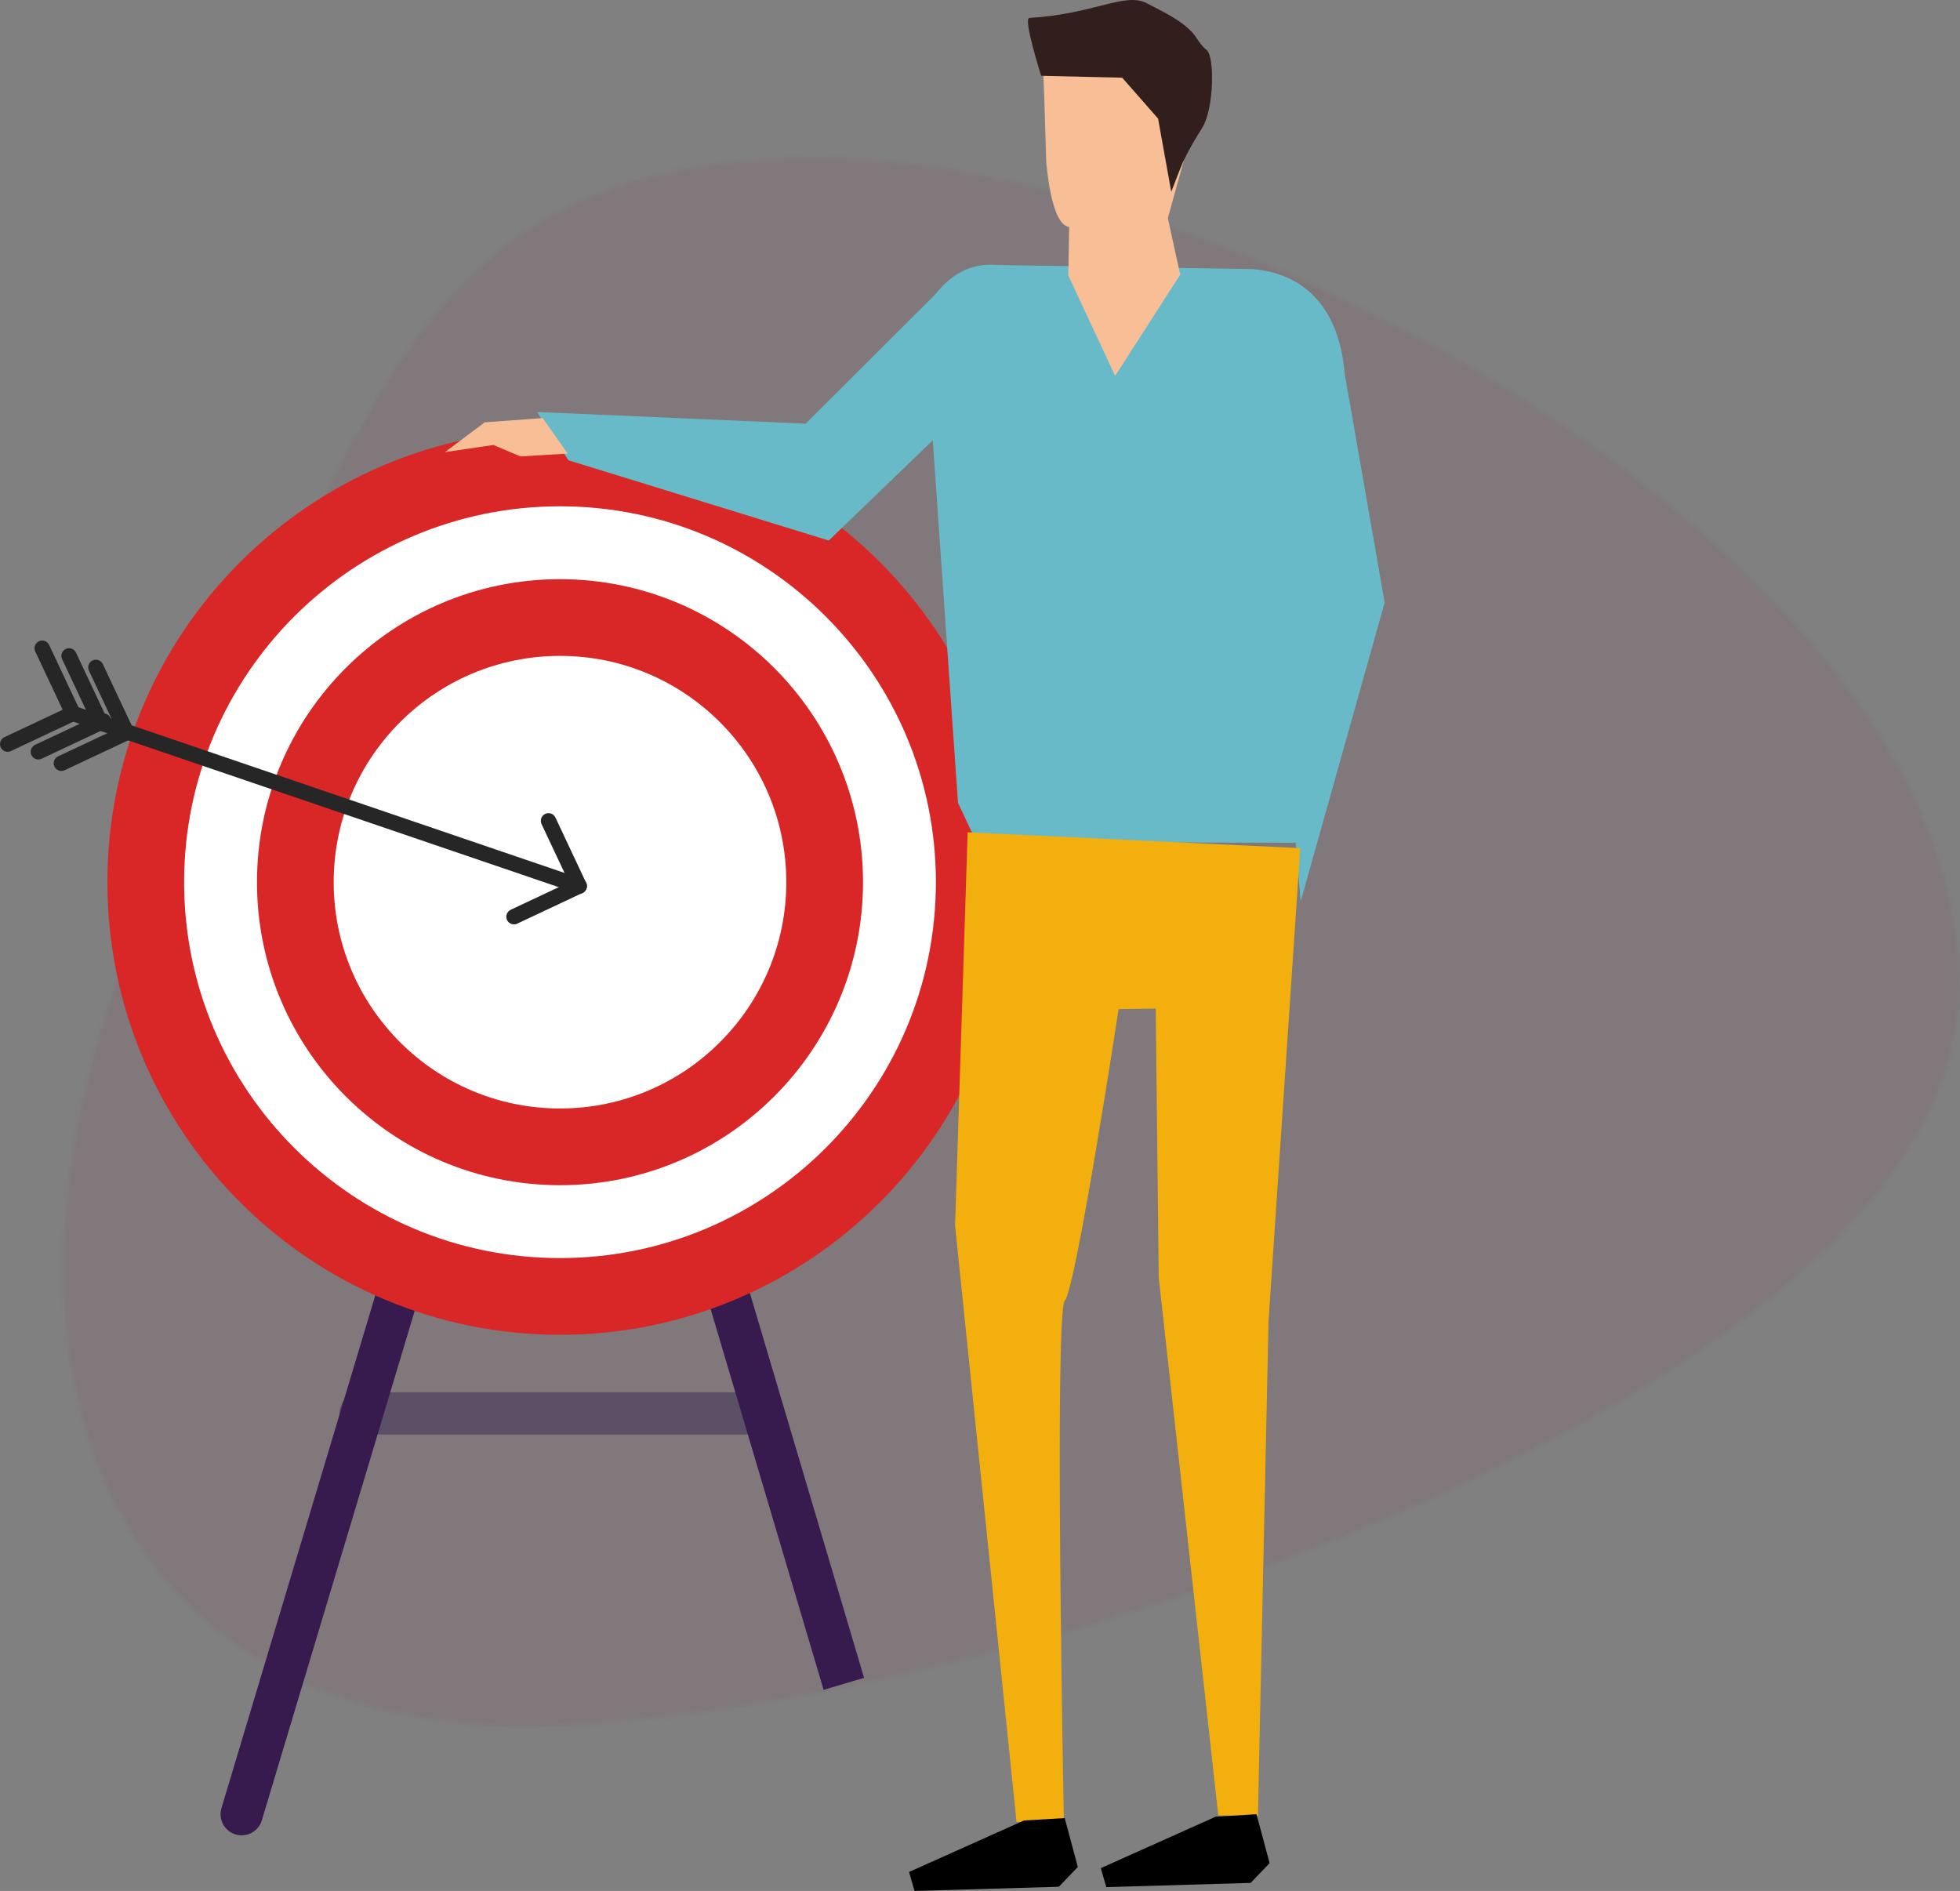 <?xml version="1.0" encoding="UTF-8"?>
<svg width="511px" height="493px" viewBox="0 0 511 493" version="1.1" xmlns="http://www.w3.org/2000/svg" xmlns:xlink="http://www.w3.org/1999/xlink">
    <rect x="0" y="0" width="511" height="493" fill="#808080" stroke="none"/>
    <!-- Generator: Sketch 53.2 (72643) - https://sketchapp.com -->
    <title>Group 26</title>
    <desc>Created with Sketch.</desc>
    <defs>
        <path d="M120.535,408.96 C228.886,408.96 494.813,325.605 494.813,215.795 C494.813,105.985 305.883,0.27 197.532,0.27 C89.181,0.27 79.437,68.465 24.484,190.101 C-30.469,311.737 12.183,408.96 120.535,408.96 Z" id="path-1"></path>
    </defs>
    <g id="Page-1" stroke="none" stroke-width="1" fill="none" fill-rule="evenodd">
        <g id="Accueil" transform="translate(-885, -257)">
            <g id="Group-26" transform="translate(887, 257)">
                <g id="Group-3" transform="translate(14, 41)">
                    <mask id="mask-2" fill="white">
                        <use xlink:href="#path-1"></use>
                    </mask>
                    <g id="Clip-2"></g>
                    <polygon id="Fill-1" fill-opacity="0.071" fill="#80173C" mask="url(#mask-2)" points="-2.992 412.474 498.318 412.474 498.318 -3.244 -2.992 -3.244"></polygon>
                </g>
                <path d="M92,368.5 L196,368.5" id="Stroke-4" stroke="#5B5065" stroke-width="11" stroke-linecap="round" stroke-linejoin="round"></path>
                <path d="M145,193 L61,473" id="Stroke-5" stroke="#371B4F" stroke-width="11" stroke-linecap="round" stroke-linejoin="round"></path>
                <path d="M218,193 L145,439" id="Stroke-5" stroke="#371B4F" stroke-width="11" stroke-linejoin="round" transform="translate(181.5, 316) scale(-1, 1) translate(-181.5, -316) "></path>
                <path d="M144,122 C203.607,122 252,170.393 252,230 C252,289.606 203.607,338 144,338 C84.393,338 36,289.606 36,230 C36,170.393 84.393,122 144,122 Z" id="Fill-6" fill="#FFFFFF"></path>
                <path d="M144,122 C203.607,122 252,170.393 252,230 C252,289.606 203.607,338 144,338 C84.393,338 36,289.606 36,230 C36,170.393 84.393,122 144,122 Z" id="Stroke-7" stroke="#D92626" stroke-width="20" stroke-linecap="round" stroke-linejoin="round"></path>
                <path d="M144,161 C182.082,161 213,191.918 213,230 C213,268.082 182.082,299 144,299 C105.918,299 75,268.082 75,230 C75,191.918 105.918,161 144,161 Z" id="Fill-8" fill="#FFFFFF"></path>
                <path d="M144,161 C182.082,161 213,191.918 213,230 C213,268.082 182.082,299 144,299 C105.918,299 75,268.082 75,230 C75,191.918 105.918,161 144,161 Z" id="Stroke-9" stroke="#D92626" stroke-width="20" stroke-linecap="round" stroke-linejoin="round"></path>
                <path d="M149,231 L17,186" id="Stroke-10" stroke="#262626" stroke-width="4" stroke-linecap="round" stroke-linejoin="round"></path>
                <path d="M149,231 L132,239" id="Stroke-11" stroke="#262626" stroke-width="4" stroke-linecap="round" stroke-linejoin="round"></path>
                <path d="M17,186 L0,194" id="Stroke-12" stroke="#262626" stroke-width="4" stroke-linecap="round" stroke-linejoin="round"></path>
                <path d="M25,188 L8,196" id="Stroke-13" stroke="#262626" stroke-width="4" stroke-linecap="round" stroke-linejoin="round"></path>
                <path d="M31,191 L14,199" id="Stroke-14" stroke="#262626" stroke-width="4" stroke-linecap="round" stroke-linejoin="round"></path>
                <path d="M149,231 L141,214" id="Stroke-15" stroke="#262626" stroke-width="4" stroke-linecap="round" stroke-linejoin="round"></path>
                <path d="M17,186 L9,169" id="Stroke-16" stroke="#262626" stroke-width="4" stroke-linecap="round" stroke-linejoin="round"></path>
                <path d="M24,188 L16,171" id="Stroke-17" stroke="#262626" stroke-width="4" stroke-linecap="round" stroke-linejoin="round"></path>
                <path d="M31,191 L23,174" id="Stroke-18" stroke="#262626" stroke-width="4" stroke-linecap="round" stroke-linejoin="round"></path>
                <path d="M252.588,219.557 L247.765,209.323 L241.186,114.8 L214.072,140.924 L146.183,119.998 L138,107.418 L208.043,110.457 L241.726,76.868 C245.846,71.714 250.931,68.39 258.142,69.094 L324.748,70.167 C337.369,71.269 347.068,79.53 348.554,97.277 L359,157.104 L337.106,235 L335.827,219.716" id="Fill-19" fill="#69BAC9"></path>
                <path d="M263.027,475 L247,319.535 L250.278,217 L337,221.124 L328.725,344.465 L325.955,473.514 L315.623,473.288 L300.096,333.095 L299.309,262.954 L289.641,263.089 C289.641,263.089 278.477,336.114 275.629,339.07 C272.781,342.026 275.367,474.907 275.367,474.907 L263.027,475 Z" id="Fill-20" fill="#F2AF0D"></path>
                <polygon id="Fill-21" fill="#F8BE96" points="146 118.258 139.485 109 124.386 110.105 114 117.878 126.63 116.01 133.688 119"></polygon>
                <path d="M276.519,71.818 L288.733,98 L305.697,71.599 L302.478,56.85 L307.392,39.111 C313.62,24.14 307.94,10.423 298.302,8.118 C282.341,4.303 269.891,10.825 270.001,18.983 L270.239,25.157 L270.764,41.972 C270.764,41.972 271.876,58.64 276.732,59.164 L276.519,71.818 Z" id="Fill-22" fill="#F8BE96"></path>
                <path d="M269.451,19.768 L290.57,20.256 L299.928,30.915 L303.362,50 C303.362,50 306.129,42.842 306.404,42.275 C308.367,38.225 309.374,36.666 311.448,33.303 C314.56,28.257 314.676,14.632 312.608,13.054 C310.672,11.576 310.169,9.774 308.548,8.138 C305.404,4.966 301.129,3.039 297.063,0.881 C291.29,-2.185 283.504,3.655 266.35,4.679 C264.695,4.777 269.451,19.768 269.451,19.768 Z" id="Fill-23" fill="#331E1E"></path>
                <polygon id="Fill-24" fill="#000000" points="264.957 474.632 235 488.054 236.427 493 274.062 491.903 279 486.749 275.585 474"></polygon>
                <polygon id="Fill-25" fill="#000000" points="314.957 473.632 285 487.054 286.427 492 324.062 490.903 329 485.749 325.585 473"></polygon>
            </g>
        </g>
    </g>
</svg>